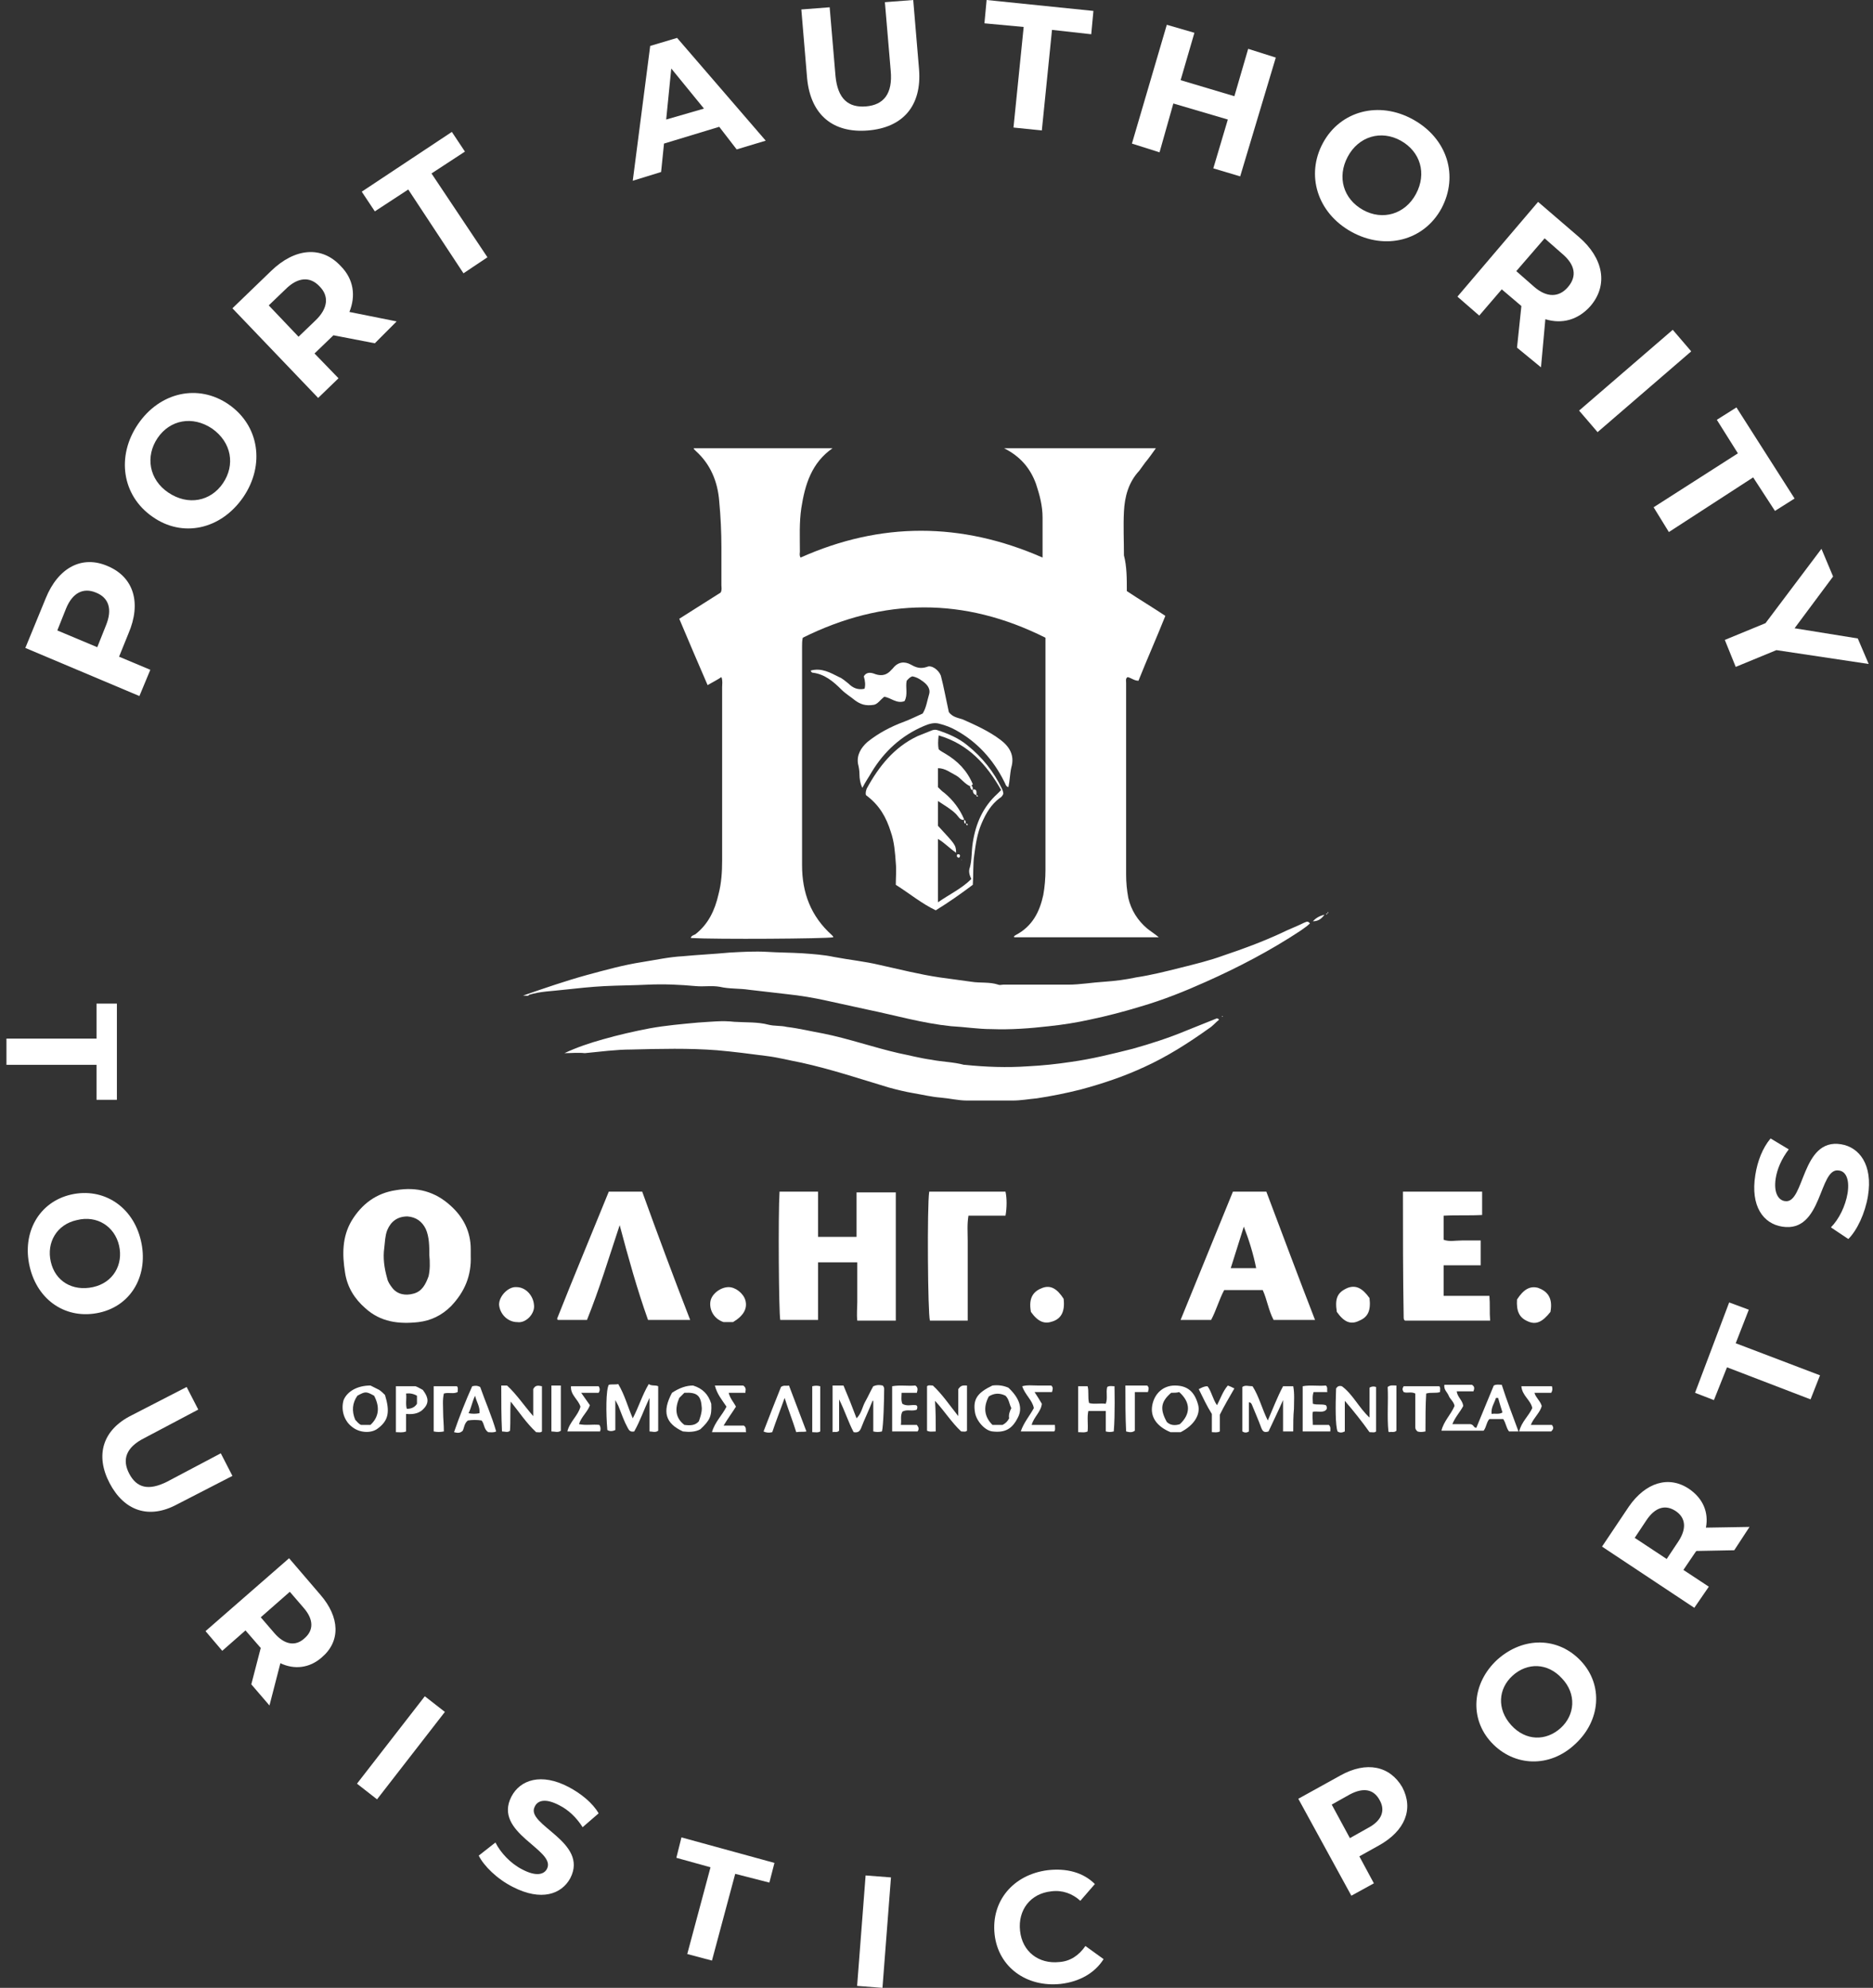 <?xml version="1.0" encoding="UTF-8"?> <svg xmlns="http://www.w3.org/2000/svg" width="180" height="191" viewBox="0 0 180 191" fill="none"><rect x="0" y="0" width="180" height="191" fill="#333333" stroke="none"/><mask id="mask0_410_1739" style="mask-type:luminance" maskUnits="userSpaceOnUse" x="23" y="34" width="135" height="115"><path d="M157.45 34.315H23.383V148.464H157.45V34.315Z" fill="white"></path></mask><g mask="url(#mask0_410_1739)"><mask id="mask1_410_1739" style="mask-type:luminance" maskUnits="userSpaceOnUse" x="23" y="34" width="135" height="115"><path d="M157.45 34.315H23.383V148.464H157.45V34.315Z" fill="white"></path></mask><g mask="url(#mask1_410_1739)"><path d="M108.292 56.794C109.549 57.635 110.736 58.335 111.993 59.175C111.155 61.276 110.248 63.307 109.41 65.408C108.991 65.408 108.711 65.128 108.362 65.058C108.153 65.198 108.223 65.408 108.223 65.618V84.036C108.223 84.806 108.292 85.507 108.432 86.277C108.711 87.467 109.34 88.448 110.248 89.218C110.597 89.498 110.946 89.708 111.365 90.058H97.469C97.399 89.918 97.539 89.918 97.609 89.848C99.215 89.008 99.913 87.608 100.262 85.997C100.402 85.227 100.472 84.386 100.472 83.616V61.276C92.651 57.355 84.9 57.425 77.15 61.276C77.08 61.556 77.08 61.836 77.08 62.117V83.126C77.08 85.787 77.918 88.028 79.943 89.848C80.013 89.918 80.082 89.989 80.082 90.058C79.384 90.199 68.84 90.269 66.397 90.129C66.397 89.918 66.676 89.848 66.816 89.778C68.072 88.798 68.701 87.467 69.05 85.927C69.329 84.876 69.399 83.756 69.399 82.705V66.038C69.399 65.758 69.469 65.408 69.329 65.058C68.91 65.338 68.491 65.548 68.002 65.828C67.095 63.727 66.187 61.626 65.279 59.455C66.606 58.615 67.933 57.775 69.259 56.934C69.399 56.654 69.329 56.444 69.329 56.234V52.592C69.329 51.122 69.259 49.651 69.12 48.181C68.98 46.29 68.282 44.609 66.885 43.349C66.816 43.279 66.746 43.208 66.676 43.138V43.068H80.013C77.988 44.469 77.359 46.57 77.01 48.811C76.801 50.211 76.871 51.612 76.871 53.013C76.871 53.153 76.801 53.363 76.94 53.573C84.621 50.141 92.372 50.141 100.193 53.573V49.721C100.193 48.601 99.913 47.55 99.564 46.5C99.005 44.959 98.028 43.839 96.492 43.068H111.085C110.736 43.559 110.387 44.049 110.038 44.469C109.829 44.749 109.689 44.959 109.479 45.239C108.432 46.36 108.083 47.76 108.013 49.161C107.943 50.562 108.013 51.962 108.013 53.363C108.292 54.413 108.292 55.604 108.292 56.794Z" fill="white"></path><path d="M50.267 95.661C52.292 94.961 54.316 94.26 56.342 93.7C58.157 93.21 59.903 92.72 61.718 92.439C63.045 92.229 64.302 91.949 65.628 91.879C67.095 91.739 68.631 91.669 70.097 91.529C71.354 91.459 72.541 91.389 73.728 91.459C74.846 91.529 76.032 91.529 77.15 91.599C78.127 91.669 79.175 91.739 80.152 91.949C81.619 92.229 83.085 92.369 84.551 92.72C86.437 93.14 88.392 93.63 90.277 93.91C91.325 94.05 92.372 94.19 93.35 94.33C94.187 94.47 95.095 94.33 95.933 94.61C96.073 94.68 96.282 94.61 96.422 94.61H102.636C103.823 94.61 104.941 94.4 106.128 94.33C107.175 94.26 108.223 94.12 109.2 93.91C110.597 93.7 111.993 93.35 113.39 93C114.786 92.65 116.253 92.299 117.579 91.809C119.465 91.179 121.35 90.479 123.165 89.638C123.864 89.288 124.632 89.008 125.33 88.658C125.539 88.588 125.679 88.448 125.889 88.728C125.609 89.008 125.26 89.218 124.981 89.428C122.118 91.319 119.046 92.93 115.903 94.33C113.878 95.241 111.784 96.081 109.619 96.711C108.013 97.201 106.407 97.622 104.731 97.972C103.474 98.252 102.148 98.462 100.821 98.602C99.005 98.812 97.12 98.952 95.305 98.882C93.978 98.882 92.721 98.672 91.394 98.602C88.671 98.322 86.018 97.552 83.294 96.991C82.038 96.711 80.711 96.431 79.454 96.151C78.197 95.871 76.94 95.661 75.614 95.521C74.427 95.381 73.17 95.241 71.983 95.101C71.075 94.961 70.097 95.031 69.19 94.82C68.421 94.68 67.653 94.82 66.885 94.751C65.349 94.61 63.813 94.54 62.277 94.61C60.88 94.68 59.484 94.68 58.087 94.751C56.761 94.82 55.504 94.961 54.177 95.101C53.06 95.241 51.942 95.241 50.825 95.591C50.825 95.731 50.546 95.661 50.267 95.661Z" fill="white"></path><path d="M54.247 101.193C55.434 100.633 56.691 100.213 57.947 99.863C59.414 99.443 60.95 99.093 62.416 98.812C63.953 98.532 65.559 98.392 67.095 98.252C68.282 98.182 69.399 98.042 70.586 98.182C71.703 98.252 72.82 98.182 73.868 98.462C74.427 98.602 75.055 98.532 75.614 98.672C76.801 98.812 77.918 99.093 79.105 99.303C81.549 99.793 83.923 100.633 86.367 101.193C87.414 101.403 88.462 101.684 89.509 101.824C90.556 102.034 91.604 102.034 92.651 102.314H92.721C94.746 102.524 96.771 102.594 98.796 102.454C100.192 102.384 101.519 102.244 102.916 102.034C104.941 101.754 106.896 101.263 108.851 100.773C110.597 100.283 112.342 99.723 114.018 99.022C114.926 98.672 115.903 98.252 116.811 97.902C116.951 97.832 117.021 97.832 117.16 97.972C116.811 98.252 116.532 98.602 116.183 98.812C114.228 100.213 112.133 101.544 109.968 102.524C108.013 103.434 105.918 104.135 103.823 104.695C102.427 105.045 101.03 105.325 99.634 105.535C98.866 105.605 98.098 105.745 97.33 105.745H92.93C92.093 105.745 91.255 105.535 90.417 105.465C89.509 105.395 88.671 105.185 87.833 105.045C86.995 104.905 86.157 104.695 85.389 104.485C82.596 103.644 79.873 102.734 77.01 102.104C75.893 101.894 74.846 101.614 73.728 101.473C72.122 101.263 70.516 101.053 68.91 100.913C66.187 100.703 63.464 100.773 60.671 100.843C59.204 100.843 57.668 101.053 56.202 101.193C55.573 101.123 54.875 101.193 54.247 101.193Z" fill="white"></path><path d="M78.616 126.824H74.985C74.846 126.194 74.776 116.74 74.915 114.499H78.616V118.841H82.317V114.569H86.088V126.894H82.387C82.317 126.264 82.387 125.634 82.387 125.074V121.292H78.616V126.824Z" fill="white"></path><path d="M45.239 120.662C45.309 122.552 44.681 124.093 43.354 125.494C42.446 126.404 41.399 126.894 40.212 127.034C38.326 127.244 36.581 127.034 35.114 125.704C34.067 124.793 33.369 123.673 33.159 122.272C32.88 120.522 32.88 118.841 33.788 117.3C34.765 115.69 36.162 114.639 38.047 114.359C40.072 114.009 41.818 114.499 43.284 115.83C44.541 116.95 45.239 118.351 45.239 120.031V120.662ZM41.259 120.592C41.259 119.751 41.259 118.841 40.91 118.071C40.561 117.37 40.002 116.95 39.164 116.88C38.187 116.88 37.558 117.37 37.209 118.211C37 118.771 37 119.331 36.93 119.891C36.79 120.872 36.93 121.852 37.209 122.833C37.279 123.183 37.488 123.463 37.698 123.743C38.187 124.373 38.955 124.513 39.723 124.303C40.561 124.093 40.91 123.393 41.189 122.622C41.329 121.992 41.329 121.292 41.259 120.592Z" fill="white"></path><path d="M89.928 87.467C88.601 86.837 87.414 85.857 86.088 85.016C86.088 84.316 86.157 83.616 86.088 82.915C86.018 81.935 85.948 80.885 85.599 79.904C85.18 78.574 84.551 77.383 83.225 76.403C83.155 76.192 83.225 75.983 83.294 75.772C84.482 73.601 85.948 71.781 88.182 70.73C88.671 70.52 89.09 70.38 89.579 70.17C89.788 70.1 89.928 70.1 90.138 70.17C91.185 70.52 92.162 70.94 93 71.641C94.397 72.761 95.514 74.162 96.282 75.772C96.352 75.912 96.422 76.123 96.422 76.263C96.352 76.473 96.212 76.613 96.073 76.683C95.235 77.313 94.746 78.153 94.327 79.134C93.908 80.114 93.769 81.095 93.629 82.145C93.489 83.055 93.559 84.036 93.489 85.016C92.372 85.857 91.185 86.697 89.928 87.467ZM93.28 75.562C92.721 75.352 92.372 74.792 91.883 74.512C91.325 74.232 90.836 73.811 90.138 73.811V75.632C90.347 75.842 90.556 76.052 90.766 76.192C91.604 76.893 92.232 77.733 92.651 78.714L92.582 78.784C92.232 78.784 92.093 78.433 91.883 78.223C91.394 77.733 90.766 77.383 90.138 76.963V79.344C91.743 81.095 91.883 81.165 91.883 81.935C91.255 81.515 90.836 81.025 90.138 80.604V86.697C91.255 85.927 92.442 85.367 93.35 84.456C93.14 84.036 93.07 83.686 93.21 83.336C93.419 82.565 93.35 81.795 93.489 80.955C93.769 79.134 94.467 77.523 95.863 76.263L96.212 75.912C94.816 73.461 93.07 71.501 90.207 70.66C90.138 71.22 90.138 71.641 90.207 71.991C90.417 72.201 90.626 72.271 90.836 72.411C92.023 73.111 92.931 74.022 93.489 75.352C93.35 75.492 93.35 75.562 93.28 75.562Z" fill="white"></path><path d="M126.377 126.824H122.397C121.908 125.914 121.769 124.863 121.35 123.953H117.649C117.16 124.863 116.881 125.914 116.392 126.824H113.459C115.135 122.693 116.811 118.631 118.487 114.499H121.699C123.235 118.561 124.771 122.693 126.377 126.824ZM119.534 117.86C119.115 119.191 118.696 120.522 118.277 121.852H120.721C120.442 120.452 120.023 119.121 119.534 117.86Z" fill="white"></path><path d="M134.826 114.499H142.437V116.74C141.25 116.81 139.994 116.74 138.737 116.81V119.121C139.295 119.331 139.854 119.191 140.482 119.191H142.298V121.572H138.737V124.513H143.136C143.206 125.354 143.136 126.054 143.206 126.894H135.036C134.896 126.824 134.896 126.684 134.896 126.544C134.826 122.482 134.826 118.561 134.826 114.499Z" fill="white"></path><path d="M66.327 126.824H62.277C61.229 123.883 60.392 120.872 59.553 117.72C58.506 120.872 57.598 123.883 56.411 126.824H53.618L53.548 126.754V126.684C55.154 122.623 56.83 118.631 58.506 114.499H61.718C63.184 118.561 64.721 122.693 66.327 126.824Z" fill="white"></path><path d="M91.185 68.419C91.534 68.909 92.093 68.98 92.512 69.12C93.768 69.68 95.025 70.24 96.142 71.081C96.981 71.711 97.539 72.551 97.19 73.742C97.05 74.372 97.05 75.002 96.911 75.632C96.631 75.562 96.631 75.282 96.492 75.072C95.444 72.971 93.908 71.29 91.883 70.17C91.394 69.89 90.836 69.68 90.277 69.54C89.788 69.4 89.3 69.54 88.811 69.75C86.646 70.66 84.97 72.201 83.783 74.162C83.504 74.652 83.155 75.142 82.876 75.702C82.666 75.282 82.596 74.792 82.596 74.372C82.596 74.022 82.526 73.672 82.457 73.391C82.317 72.551 82.736 71.851 83.364 71.29C84.412 70.45 85.599 69.82 86.925 69.33C87.484 69.12 88.043 68.84 88.671 68.559C89.02 67.999 89.09 67.369 89.3 66.669C89.439 66.108 89.02 65.688 88.601 65.408C88.322 65.198 88.043 65.058 87.694 64.988C87.414 65.058 87.275 65.268 87.135 65.408C86.995 66.038 87.275 66.739 86.925 67.369C86.157 67.649 85.599 67.019 84.97 66.949C84.621 67.229 84.342 67.649 83.993 67.719C83.155 67.859 82.666 67.649 82.177 67.299C81.758 66.949 81.269 66.669 80.851 66.248C80.082 65.478 79.245 64.778 78.127 64.638C77.988 64.638 77.918 64.498 77.918 64.428C78.965 64.147 79.803 64.638 80.641 65.058C80.99 65.198 81.269 65.478 81.549 65.688C81.968 66.108 82.457 66.318 83.085 66.178C83.178 65.852 83.155 65.455 83.015 64.988C83.294 64.498 83.783 64.638 84.132 64.778C84.761 64.988 85.25 64.848 85.669 64.358L85.808 64.218C86.297 63.587 86.925 63.517 87.554 63.867C88.043 64.147 88.462 64.287 89.09 64.077C89.509 63.867 90.207 64.358 90.417 64.918C90.696 65.968 90.906 67.159 91.185 68.419Z" fill="white"></path><path d="M89.3 114.499H96.631C96.771 115.129 96.771 116.04 96.631 116.81H93.07C92.93 117.65 93 118.421 93 119.261V126.894H89.369C89.16 126.264 89.09 115.83 89.3 114.499Z" fill="white"></path><path d="M145.929 137.539H145.021C144.742 137.189 144.742 136.769 144.462 136.348H143.136C142.856 136.629 142.856 137.119 142.577 137.469H138.527C138.737 136.559 139.435 135.928 139.784 135.088C139.714 134.668 139.365 134.458 139.225 134.108C139.086 133.757 138.737 133.547 138.807 133.057H141.46C141.669 133.197 141.739 133.337 141.6 133.687H139.994C140.063 134.248 140.552 134.528 140.622 135.088C140.343 135.648 139.854 136.138 139.575 136.839H141.32C141.669 136.909 141.6 137.189 141.879 137.189C142.437 135.858 142.996 134.458 143.555 133.127C143.834 132.987 144.044 133.057 144.323 133.057C144.812 134.598 145.37 135.998 145.929 137.539ZM143.974 134.318H143.764C143.625 134.808 143.275 135.228 143.345 135.858C143.694 135.788 144.043 135.928 144.393 135.718C144.253 135.298 144.113 134.808 143.974 134.318Z" fill="white"></path><path d="M124.283 137.539H123.305V134.528C122.816 135.648 122.327 136.629 121.909 137.539C121.49 137.679 121.35 137.539 121.21 137.189C120.931 136.418 120.582 135.648 120.303 134.948C120.233 134.808 120.163 134.738 120.023 134.738V137.539C119.814 137.679 119.604 137.679 119.395 137.539V133.267C119.674 133.057 119.953 133.197 120.372 133.197C121.001 134.178 121.28 135.368 121.839 136.489C122.327 135.368 122.746 134.248 123.305 133.197H124.283C124.422 133.897 124.352 134.668 124.352 135.368C124.283 136.068 124.283 136.769 124.283 137.539Z" fill="white"></path><path d="M63.254 133.197V137.469C62.975 137.679 62.696 137.539 62.416 137.539V134.318C61.858 135.508 61.509 136.559 60.95 137.539C60.601 137.609 60.461 137.469 60.322 137.189C59.972 136.559 59.763 135.928 59.484 135.228C59.414 135.018 59.274 134.808 59.135 134.528V137.399C58.855 137.539 58.576 137.539 58.367 137.399C58.227 135.788 58.227 133.547 58.506 133.057C58.785 132.987 59.135 133.057 59.414 132.987C60.042 134.038 60.322 135.158 60.81 136.278C61.369 135.228 61.718 134.038 62.347 132.987C62.626 133.197 62.975 133.057 63.254 133.197Z" fill="white"></path><path d="M84.761 137.539C84.482 137.609 84.202 137.609 83.923 137.539V134.598H83.853C83.504 135.508 83.085 136.348 82.736 137.259C82.596 137.539 82.457 137.679 82.038 137.609C81.549 136.699 81.2 135.578 80.641 134.458V137.469C80.432 137.679 80.222 137.539 80.013 137.609V133.127H81.06C81.479 134.107 81.898 135.158 82.317 136.278C82.806 135.788 82.876 135.158 83.155 134.668C83.434 134.178 83.644 133.687 83.923 133.197C84.272 133.057 84.482 133.057 84.831 133.127C84.9 133.197 84.97 133.337 84.97 133.407C84.97 134.458 84.9 136.979 84.761 137.539Z" fill="white"></path><path d="M89.928 137.539C89.579 137.539 89.369 137.609 89.09 137.469V133.197C89.23 133.057 89.439 133.127 89.649 133.127C90.556 133.967 91.255 135.018 92.093 136.068V133.477C92.372 133.057 92.581 133.127 92.93 133.127V137.469C92.791 137.609 92.581 137.539 92.372 137.539C91.464 136.699 90.766 135.578 89.858 134.598C89.928 135.648 89.928 136.559 89.928 137.539Z" fill="white"></path><path d="M48.172 133.127H48.73C49.638 133.967 50.337 135.018 51.244 136.068V133.477C51.454 133.057 51.733 133.127 52.082 133.197V137.539C51.943 137.679 51.733 137.609 51.523 137.609C50.616 136.769 49.917 135.718 49.08 134.668C49.01 135.648 49.08 136.558 49.01 137.469C48.8 137.679 48.521 137.539 48.242 137.539C48.172 136.138 48.172 134.668 48.172 133.127Z" fill="white"></path><path d="M129.24 134.598V137.539C128.961 137.679 128.751 137.679 128.542 137.539C128.333 136.979 128.333 135.158 128.402 133.407C128.542 133.197 128.682 133.127 128.961 133.197C130.008 133.967 130.567 135.228 131.614 136.208V133.337C131.824 133.197 132.033 133.197 132.243 133.267V137.539C132.103 137.679 131.894 137.609 131.614 137.609C130.916 136.629 130.148 135.648 129.24 134.598Z" fill="white"></path><path d="M107.036 137.539C106.756 137.609 106.547 137.609 106.267 137.539V135.578H104.592C104.452 136.208 104.592 136.839 104.522 137.539C104.242 137.679 103.963 137.609 103.614 137.609V133.197H104.522C104.661 133.687 104.522 134.247 104.661 134.808C105.15 134.948 105.709 134.808 106.267 134.878C106.477 134.317 106.267 133.827 106.407 133.267C106.617 133.127 106.896 133.197 107.105 133.197C107.105 133.267 107.175 135.928 107.036 137.539Z" fill="white"></path><path d="M113.46 137.609H112.482C111.155 137.049 110.527 136.138 110.736 135.018C110.946 133.897 111.784 133.127 112.901 133.127C114.088 133.127 114.786 133.687 115.135 134.948C115.415 135.928 114.716 136.979 113.46 137.609ZM112.552 133.827C111.574 134.668 111.435 135.368 112.133 136.628C112.482 136.979 112.971 136.979 113.39 136.839C114.437 135.858 114.437 134.738 113.32 133.757C113.11 133.827 112.831 133.827 112.552 133.827Z" fill="white"></path><path d="M64.581 133.827C65.279 133.36 65.954 133.127 66.606 133.127C67.514 133.407 68.072 133.967 68.352 134.878C68.421 136.068 68.212 136.488 67.304 137.329C66.816 137.609 66.187 137.609 65.628 137.539C63.953 136.769 63.603 135.648 64.581 133.827ZM65.768 136.909C66.327 136.979 66.816 136.979 67.165 136.558C67.304 136.138 67.444 135.788 67.444 135.298C67.374 134.107 67.025 133.757 65.768 133.827L65.279 134.317C64.86 135.298 64.86 136.208 65.768 136.909Z" fill="white"></path><path d="M95.374 133.127C95.933 133.057 96.422 133.127 96.911 133.337C97.958 134.318 98.307 135.298 97.818 136.208C97.26 137.329 96.561 137.679 95.374 137.539C94.676 137.469 93.838 136.559 93.699 135.718C93.489 134.458 93.908 133.827 95.374 133.127ZM95.374 136.909H96.352C96.631 136.769 96.841 136.559 96.981 136.278C96.911 135.928 97.05 135.578 97.19 135.298C96.981 134.878 96.981 134.458 96.631 134.108C96.073 133.827 95.537 133.851 95.025 134.178C94.467 135.228 94.606 136.138 95.374 136.909Z" fill="white"></path><path d="M35.603 133.127C35.882 133.267 36.162 133.407 36.441 133.547C36.651 133.687 36.86 133.897 37 134.037C37.488 135.648 37.349 136.488 36.301 137.259C35.673 137.749 34.556 137.679 33.857 137.119C33.089 136.558 32.74 135.508 33.02 134.528C33.369 133.687 34.346 133.127 35.603 133.127ZM35.603 136.909C36.441 136.138 36.511 135.158 35.952 134.107C35.184 133.687 35.114 133.687 34.346 134.107C33.857 134.808 33.788 135.578 34.137 136.418C34.276 136.558 34.486 136.839 34.695 136.909H35.603Z" fill="white"></path><path d="M70.446 127.034H69.539C68.491 126.684 68.142 125.704 68.282 125.003C68.421 124.303 69.259 123.673 70.027 123.673C70.656 123.673 71.424 124.233 71.633 124.933C71.843 125.704 71.494 126.404 70.446 127.034Z" fill="white"></path><path d="M49.708 127.034C48.8 127.034 48.032 126.264 47.962 125.354C47.962 124.513 48.87 123.603 49.638 123.673C50.546 123.673 51.244 124.513 51.314 125.354C51.454 126.194 50.546 127.174 49.708 127.034Z" fill="white"></path><path d="M149.001 126.054C148.233 127.034 147.605 127.315 146.836 126.964C145.999 126.614 145.719 125.984 145.789 124.863C146.418 123.883 147.046 123.533 147.814 123.743C148.582 124.023 149.28 124.583 149.001 126.054Z" fill="white"></path><path d="M99.075 126.054C98.796 124.583 99.424 124.023 100.192 123.743C100.961 123.463 101.589 123.813 102.217 124.793C102.357 125.984 102.008 126.684 101.17 126.964C100.402 127.245 99.773 127.034 99.075 126.054Z" fill="white"></path><path d="M128.472 126.054C128.263 124.724 128.542 124.163 129.52 123.743C130.288 123.463 130.916 123.743 131.614 124.724C131.754 125.914 131.475 126.544 130.637 126.894C129.799 127.315 129.17 127.035 128.472 126.054Z" fill="white"></path><path d="M39.025 135.858V137.539C38.675 137.679 38.396 137.609 38.047 137.609V133.197H39.932C40.142 133.267 40.351 133.407 40.631 133.547C41.05 134.107 41.329 134.668 40.77 135.298C40.351 135.788 39.793 135.928 39.025 135.858ZM40.072 134.107C39.746 133.921 39.397 133.851 39.025 133.897C39.094 134.388 38.955 134.878 39.094 135.368C39.513 135.368 39.862 135.228 40.072 134.878V134.107Z" fill="white"></path><path d="M126.168 136.909H127.704C127.914 137.119 127.844 137.329 127.844 137.539H125.19V133.197C125.889 133.057 126.657 133.197 127.425 133.127C127.634 133.337 127.495 133.547 127.564 133.757H126.238C126.098 134.177 126.168 134.528 126.168 134.878C126.587 135.018 127.006 134.878 127.425 135.018C127.564 135.228 127.564 135.438 127.285 135.578C126.936 135.718 126.587 135.578 126.168 135.648C126.098 136.068 126.168 136.418 126.168 136.909Z" fill="white"></path><path d="M45.379 133.197C45.728 133.127 45.867 133.127 46.147 133.267C46.636 134.668 47.264 136.068 47.683 137.539C47.404 137.679 47.124 137.609 46.915 137.609C46.496 137.329 46.566 136.839 46.286 136.489C45.867 136.419 45.379 136.419 44.96 136.489C44.611 136.769 44.611 137.189 44.471 137.469C44.192 137.749 43.912 137.679 43.633 137.609C44.192 135.998 44.75 134.598 45.379 133.197ZM45.03 135.788C45.379 135.858 45.728 135.858 46.077 135.788C46.147 135.158 45.798 134.738 45.658 134.108C45.379 134.668 45.309 135.228 45.03 135.788Z" fill="white"></path><path d="M76.521 137.609C76.172 136.488 75.753 135.438 75.404 134.317C74.985 135.508 74.566 136.558 74.217 137.609C73.938 137.679 73.659 137.679 73.379 137.539C73.938 136.068 74.496 134.668 75.055 133.267C75.334 133.057 75.544 133.197 75.823 133.127C76.382 134.598 76.94 136.068 77.499 137.539C77.22 137.609 76.94 137.539 76.521 137.609Z" fill="white"></path><path d="M88.112 133.827H86.646C86.646 134.177 86.576 134.528 86.716 134.878C87.135 135.158 87.624 134.948 88.043 135.018C88.182 135.088 88.182 135.228 88.112 135.438C87.694 135.648 87.135 135.368 86.716 135.648C86.507 136.068 86.646 136.418 86.576 136.909H88.112C88.322 137.189 88.322 137.329 88.182 137.539H85.738V133.197C86.507 133.057 87.205 133.197 87.973 133.127C88.252 133.337 88.182 133.547 88.112 133.827Z" fill="white"></path><path d="M55.853 133.827C56.132 134.247 56.411 134.598 56.691 135.018C56.481 135.648 55.853 136.138 55.643 136.839C56.342 136.979 56.97 136.839 57.598 136.909C57.738 137.119 57.738 137.329 57.668 137.539H54.526C54.736 136.628 55.573 135.998 55.783 135.158C55.573 134.458 54.805 134.037 54.875 133.197H57.529C57.668 133.407 57.668 133.617 57.529 133.827H55.853Z" fill="white"></path><path d="M69.818 135.158C69.399 134.528 68.91 133.967 68.701 133.127H71.424C71.494 133.197 71.633 133.267 71.633 133.407C71.703 133.477 71.633 133.617 71.633 133.827H70.028C70.167 134.387 70.516 134.738 70.726 135.158C70.377 135.718 69.958 136.278 69.539 136.979H71.494C71.773 137.189 71.633 137.399 71.703 137.609H68.421C68.701 136.628 69.399 135.998 69.818 135.158Z" fill="white"></path><path d="M149.141 133.197C149.211 133.407 149.211 133.617 149.071 133.827H147.465C147.605 134.318 148.024 134.598 148.163 135.088C148.024 135.718 147.395 136.208 147.116 136.909H149.141C149.35 137.189 149.281 137.329 149.071 137.539H145.999C146.208 136.628 146.906 136.068 147.256 135.298C147.116 134.528 146.278 134.107 146.208 133.197H149.141Z" fill="white"></path><path d="M101.379 136.909C101.379 137.189 101.449 137.399 101.31 137.539H98.098C98.377 136.699 98.936 136.068 99.355 135.298C99.215 134.528 98.517 134.038 98.237 133.197C98.726 133.057 99.215 133.127 99.704 133.127H101.03C101.24 133.337 101.17 133.477 101.1 133.757H99.424C99.704 134.178 99.913 134.528 100.123 134.878C100.053 135.648 99.355 136.138 99.145 136.909C99.913 136.909 100.611 136.909 101.379 136.909Z" fill="white"></path><path d="M136.991 137.539C136.642 137.609 136.432 137.609 136.223 137.539C136.083 137.399 136.013 137.329 136.013 137.119V133.897C135.595 133.687 135.245 133.897 134.896 133.757C134.757 133.547 134.757 133.407 134.896 133.197H138.318C138.457 133.337 138.388 133.547 138.388 133.757C137.969 133.897 137.55 133.757 137.061 133.897C136.991 135.088 136.991 136.278 136.991 137.539Z" fill="white"></path><path d="M116.951 135.018C117.3 134.387 117.509 133.687 117.998 133.127C118.208 133.197 118.347 133.267 118.627 133.407C118.138 134.247 117.649 135.088 117.23 135.928V137.539C116.951 137.679 116.741 137.609 116.462 137.609V135.858C115.973 135.088 115.624 134.317 115.205 133.477C115.485 133.337 115.694 133.197 116.043 133.197C116.392 133.617 116.532 134.387 116.951 135.018Z" fill="white"></path><path d="M42.656 137.539C42.306 137.609 42.027 137.609 41.678 137.539V133.197H43.912C44.052 133.337 43.982 133.547 43.982 133.757C43.563 133.967 43.144 133.757 42.656 133.897C42.516 134.528 42.586 135.088 42.586 135.718C42.586 136.278 42.656 136.839 42.656 137.539Z" fill="white"></path><path d="M108.153 133.127H110.247C110.457 133.337 110.387 133.477 110.317 133.757H109.06V137.469C108.781 137.679 108.502 137.609 108.223 137.539C108.153 136.138 108.153 134.668 108.153 133.127Z" fill="white"></path><path d="M52.99 133.127H53.898V137.469C53.618 137.679 53.339 137.539 52.99 137.539V133.127Z" fill="white"></path><path d="M134.198 133.127V137.469C133.989 137.679 133.709 137.539 133.5 137.609L133.43 137.539C133.29 136.138 133.43 134.668 133.36 133.267C133.639 133.057 133.849 133.127 134.198 133.127Z" fill="white"></path><path d="M78.058 133.197C78.337 133.127 78.546 133.127 78.826 133.197V137.539C78.616 137.679 78.337 137.609 78.058 137.609V133.197Z" fill="white"></path><path d="M126.168 88.518C126.447 88.238 126.727 88.028 127.285 87.888C126.936 88.378 126.587 88.518 126.168 88.518Z" fill="white"></path><path d="M127.564 87.748C127.564 87.677 127.634 87.677 127.634 87.607C127.704 87.748 127.564 87.748 127.564 87.748Z" fill="white"></path><path d="M127.564 87.748C127.564 87.818 127.495 87.818 127.495 87.888C127.355 87.748 127.495 87.818 127.564 87.748Z" fill="white"></path><path d="M117.44 97.622C117.579 97.622 117.509 97.692 117.44 97.692C117.44 97.762 117.44 97.692 117.44 97.622Z" fill="white"></path><path d="M93.838 76.403C93.559 76.333 93.489 76.123 93.489 75.913L93.559 75.843C93.908 75.843 93.838 76.123 93.838 76.403Z" fill="white"></path><path d="M92.023 82.075C92.232 82.075 92.302 82.145 92.232 82.355C92.093 82.495 92.023 82.355 91.953 82.285C91.953 82.215 91.953 82.145 92.023 82.075Z" fill="white"></path><path d="M93.35 75.492C93.489 75.562 93.489 75.702 93.489 75.842L93.419 75.912C93.28 75.842 93.28 75.702 93.21 75.562C93.35 75.562 93.35 75.492 93.35 75.492Z" fill="white"></path><path d="M92.651 78.784C92.861 78.854 92.791 78.994 92.791 79.134C92.651 79.134 92.651 78.994 92.651 78.784Z" fill="white"></path><path d="M92.861 79.134C92.93 79.134 93 79.134 93 79.274C92.861 79.344 92.861 79.204 92.861 79.134Z" fill="white"></path><path d="M92.442 82.635C92.442 82.682 92.442 82.682 92.442 82.635C92.372 82.705 92.372 82.635 92.372 82.635H92.442Z" fill="white"></path><path d="M93.838 76.403C93.908 76.403 93.978 76.403 93.978 76.543C93.838 76.543 93.838 76.473 93.838 76.403Z" fill="white"></path></g></g><path d="M0.62 99.793V102.314H9.278V105.675H11.234V96.431H9.278V99.793H0.62Z" fill="white"></path><path d="M4.879 121.222C4.46 119.401 5.438 117.65 7.393 117.23C9.348 116.74 11.024 117.861 11.443 119.681C11.862 121.502 10.884 123.253 8.929 123.673C6.974 124.093 5.298 123.113 4.879 121.222ZM2.854 121.712C3.622 125.004 6.416 126.824 9.558 126.124C12.7 125.424 14.306 122.412 13.538 119.191C12.77 115.9 9.907 114.079 6.835 114.779C3.762 115.48 2.086 118.421 2.854 121.712Z" fill="white"></path><path d="M10.535 142.511C11.932 145.172 14.306 146.013 17.029 144.542L22.336 141.811L21.219 139.64L16.052 142.371C14.236 143.282 13.119 142.931 12.421 141.601C11.722 140.27 12.072 139.08 13.887 138.169L19.054 135.438L17.937 133.267L12.63 135.999C9.837 137.399 9.139 139.85 10.535 142.511Z" fill="white"></path><path d="M29.249 157.428C28.411 158.198 27.363 158.058 26.386 156.937L25.059 155.397L27.852 152.946L29.179 154.486C30.157 155.607 30.157 156.657 29.249 157.428ZM25.897 163.87L26.945 159.809C28.271 160.439 29.738 160.299 30.925 159.248C32.74 157.708 32.67 155.397 30.785 153.226L27.782 149.724L19.752 156.727L21.358 158.618L23.593 156.657L24.989 158.268L25.059 158.338L24.151 161.84L25.897 163.87Z" fill="white"></path><path d="M40.826 162.984L34.306 171.383L36.234 172.889L42.754 164.489L40.826 162.984Z" fill="white"></path><path d="M49.289 181.308C52.012 182.708 53.967 182.008 54.805 180.467C56.621 176.966 50.476 175.355 51.384 173.604C51.663 172.974 52.431 172.764 53.758 173.464C54.596 173.885 55.364 174.585 55.992 175.565L57.529 174.235C56.97 173.254 55.853 172.344 54.666 171.714C52.012 170.313 49.987 171.013 49.149 172.624C47.334 176.125 53.479 177.736 52.571 179.557C52.292 180.117 51.523 180.327 50.197 179.627C49.08 179.067 48.102 178.016 47.613 177.036L46.007 178.296C46.496 179.277 47.753 180.537 49.289 181.308Z" fill="white"></path><path d="M66.047 187.751L68.421 188.381L70.656 180.047L73.938 180.888L74.427 178.997L65.489 176.546L65 178.507L68.282 179.417L66.047 187.751Z" fill="white"></path><path d="M83.187 180.202L82.371 190.815L84.807 191.003L85.624 180.39L83.187 180.202Z" fill="white"></path><path d="M101.938 190.622C103.754 190.412 105.22 189.571 106.058 188.241L104.312 186.98C103.684 187.891 102.846 188.451 101.799 188.521C99.843 188.731 98.237 187.541 98.028 185.51C97.818 183.549 99.005 181.938 101.03 181.728C102.078 181.588 103.055 181.938 103.823 182.638L105.22 181.028C104.103 179.907 102.497 179.487 100.681 179.697C97.4 180.117 95.235 182.638 95.584 185.86C95.933 189.011 98.656 190.972 101.938 190.622Z" fill="white"></path><path d="M131.475 175.635L129.729 176.616L127.983 173.394L129.729 172.414C131.056 171.714 132.033 171.924 132.592 172.974C133.151 173.955 132.801 174.935 131.475 175.635ZM128.821 170.593L124.771 172.834L129.869 182.148L132.033 180.958L130.637 178.367L132.522 177.316C135.036 175.916 135.874 173.815 134.757 171.714C133.569 169.683 131.335 169.193 128.821 170.593Z" fill="white"></path><path d="M149.979 166.041C148.582 167.302 146.627 167.302 145.231 165.761C143.834 164.22 143.974 162.26 145.37 160.999C146.767 159.739 148.722 159.739 150.118 161.279C151.515 162.75 151.375 164.781 149.979 166.041ZM151.375 167.582C153.819 165.341 154.098 161.909 151.934 159.598C149.769 157.287 146.418 157.217 143.904 159.458C141.46 161.699 141.181 165.131 143.345 167.442C145.51 169.753 148.931 169.893 151.375 167.582Z" fill="white"></path><path d="M161.011 145.172C161.989 145.803 162.128 146.853 161.291 148.114L160.173 149.794L157.101 147.764L158.218 146.083C159.056 144.822 160.034 144.542 161.011 145.172ZM168.133 146.713L163.944 146.783C164.223 145.312 163.665 143.982 162.338 143.071C160.383 141.741 158.148 142.441 156.542 144.752L153.959 148.604L162.827 154.486L164.223 152.456L161.779 150.845L162.966 149.094L163.036 149.024L166.667 148.954L168.133 146.713Z" fill="white"></path><path d="M173.999 134.458L174.907 132.147L166.807 129.065L168.064 125.844L166.178 125.144L162.897 133.828L164.712 134.528L165.969 131.376L173.999 134.458Z" fill="white"></path><path d="M179.515 114.919C180.004 111.908 178.677 110.227 176.932 109.947C173.091 109.317 173.44 115.69 171.555 115.41C170.927 115.34 170.438 114.639 170.647 113.239C170.787 112.328 171.206 111.348 171.904 110.437L170.158 109.387C169.39 110.297 168.902 111.558 168.692 112.888C168.203 115.9 169.46 117.58 171.276 117.861C175.186 118.491 174.767 112.118 176.722 112.468C177.351 112.538 177.77 113.239 177.56 114.639C177.351 115.9 176.722 117.16 175.954 117.931L177.63 119.051C178.468 118.211 179.236 116.6 179.515 114.919Z" fill="white"></path><path d="M10.186 60.086L9.348 62.187L5.508 60.576L6.346 58.475C6.974 56.934 8.022 56.444 9.209 56.934C10.466 57.425 10.815 58.545 10.186 60.086ZM4.391 57.495L2.435 62.257L13.398 66.879L14.446 64.358L11.443 63.097L12.351 60.856C13.608 57.915 12.84 55.464 10.396 54.413C7.882 53.293 5.578 54.553 4.391 57.495Z" fill="white"></path><path d="M21.428 46.43C20.241 48.181 18.077 48.601 16.191 47.34C14.306 46.08 13.957 43.839 15.144 42.088C16.331 40.337 18.495 39.917 20.381 41.178C22.266 42.508 22.615 44.679 21.428 46.43ZM23.383 47.761C25.478 44.679 24.92 40.898 21.987 38.867C19.054 36.836 15.353 37.676 13.259 40.758C11.164 43.839 11.722 47.62 14.655 49.651C17.518 51.682 21.219 50.912 23.383 47.761Z" fill="white"></path><path d="M30.715 27.522C31.623 28.432 31.553 29.623 30.296 30.813L28.69 32.354L25.827 29.343L27.433 27.802C28.62 26.611 29.808 26.541 30.715 27.522ZM38.117 30.883L33.578 29.973C34.206 28.432 33.997 26.822 32.74 25.561C30.925 23.6 28.341 23.81 26.037 26.051L22.336 29.623L30.576 38.236L32.531 36.346L30.226 33.965L31.972 32.284L32.042 32.214L36.022 32.984L38.117 30.883Z" fill="white"></path><path d="M44.541 26.261L46.845 24.721L41.468 16.667L44.681 14.566L43.424 12.675L34.765 18.418L36.022 20.309L39.234 18.208L44.541 26.261Z" fill="white"></path><path d="M64.022 11.485L64.511 6.583L67.653 10.434L64.022 11.485ZM70.796 14.356L73.588 13.516L65.07 3.642L62.486 4.412L60.81 17.367L63.533 16.527L63.813 13.796L69.12 12.185L70.796 14.356Z" fill="white"></path><path d="M83.434 12.535C86.786 12.255 88.601 10.154 88.322 6.653L87.763 0L85.04 0.21L85.599 6.793C85.808 9.034 84.9 10.084 83.225 10.224C81.549 10.364 80.501 9.524 80.292 7.283L79.733 0.7L77.01 0.91L77.569 7.563C77.918 11.065 80.082 12.816 83.434 12.535Z" fill="white"></path><path d="M97.399 12.255L100.123 12.535L101.1 2.871L104.871 3.291L105.08 1.05L94.816 0L94.606 2.241L98.377 2.591L97.399 12.255Z" fill="white"></path><path d="M119.953 4.692L118.627 9.244L113.46 7.703L114.786 3.151L112.133 2.381L108.781 13.796L111.435 14.636L112.761 9.944L117.998 11.485L116.602 16.177L119.185 16.947L122.607 5.532L119.953 4.692Z" fill="white"></path><path d="M130.986 20.169C129.101 19.118 128.472 17.017 129.52 15.057C130.567 13.096 132.732 12.466 134.617 13.516C136.502 14.566 137.131 16.667 136.083 18.628C135.036 20.589 132.871 21.219 130.986 20.169ZM129.869 22.27C133.151 24.09 136.851 23.11 138.527 20.029C140.203 16.877 139.086 13.306 135.804 11.485C132.522 9.664 128.821 10.645 127.145 13.726C125.47 16.807 126.587 20.449 129.869 22.27Z" fill="white"></path><path d="M150.677 27.592C149.839 28.572 148.652 28.642 147.395 27.522L145.719 26.051L148.443 22.9L150.118 24.371C151.375 25.421 151.585 26.541 150.677 27.592ZM148.093 35.295L148.512 30.673C150.118 31.163 151.655 30.743 152.842 29.413C154.587 27.382 154.098 24.791 151.724 22.76L147.814 19.398L140.063 28.502L142.158 30.323L144.323 27.802L146.138 29.343L146.208 29.413L145.789 33.404L148.093 35.295Z" fill="white"></path><path d="M160.756 31.689L151.755 39.451L153.531 41.522L162.531 33.76L160.756 31.689Z" fill="white"></path><path d="M158.917 48.741L160.383 51.122L168.483 45.87L170.578 49.091L172.463 47.901L166.877 39.147L164.991 40.337L167.016 43.559L158.917 48.741Z" fill="white"></path><path d="M179.585 63.797L178.538 61.346L172.463 60.366L176.164 55.394L175.046 52.733L169.67 59.876L165.759 61.486L166.807 64.078L170.717 62.467L179.585 63.797Z" fill="white"></path></svg> 